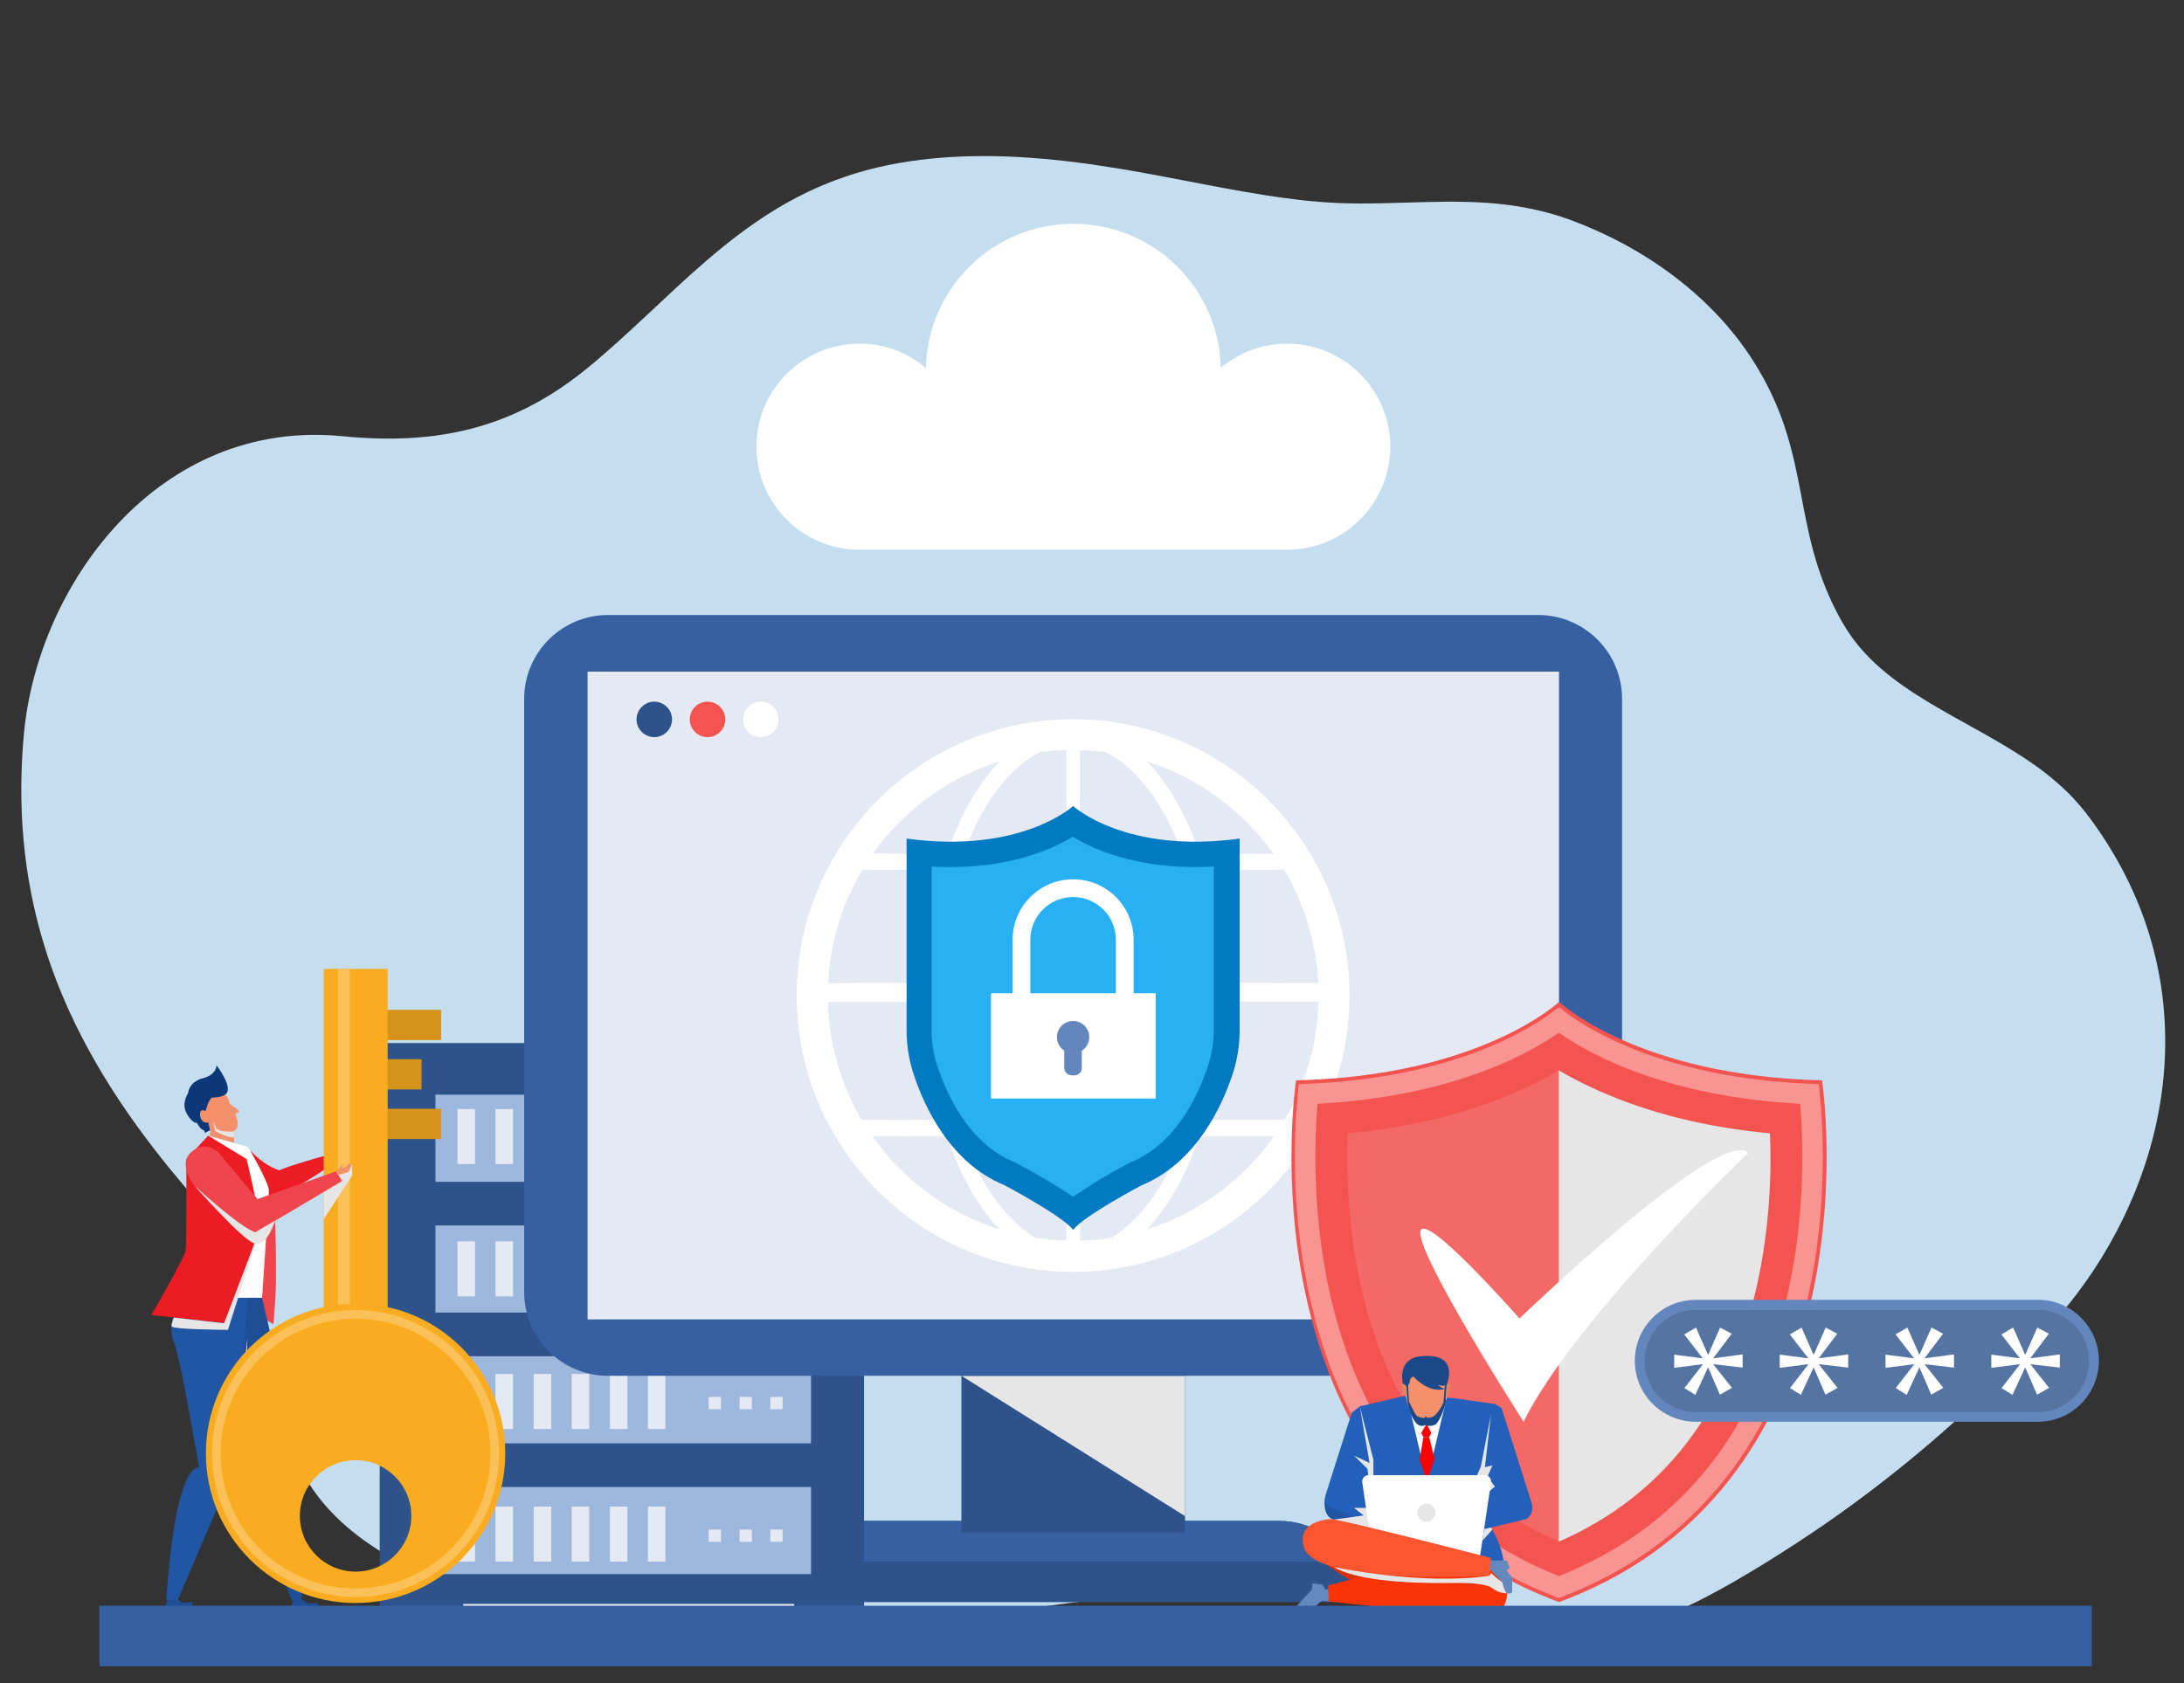 <svg xmlns="http://www.w3.org/2000/svg" xmlns:xlink="http://www.w3.org/1999/xlink" id="Layer_1" x="0px" y="0px" viewBox="0 0 960 740" style="enable-background:new 0 0 960 740;" xml:space="preserve"><rect x="0" y="0" width="960" height="740" fill="#333333" stroke="none"/><style type="text/css">	.st0{fill:#C4DEF0;}	.st1{fill:#FFFFFF;}	.st2{fill:#2E528A;}	.st3{fill:#3660A1;}	.st4{fill:#9EB8DD;}	.st5{fill:#E4E9F3;}	.st6{fill:#E6E6E6;}	.st7{fill:#F35450;}	.st8{fill:#007AC2;}	.st9{fill:#27B0F4;}	.st10{fill:#6387BD;}	.st11{fill:none;stroke:#F89492;stroke-width:9;stroke-miterlimit:10;}	.st12{fill:#F46966;}	.st13{fill:#5574A2;}	.st14{fill:#2156A4;}	.st15{fill:#2360BB;}	.st16{fill:#6489BF;}	.st17{fill:#DE2E06;}	.st18{fill:#FA3407;}	.st19{fill:#FF0000;}	.st20{fill:#F5906C;}	.st21{fill:#E18463;}	.st22{fill:#1B4889;}	.st23{fill:#FB5630;}	.st24{fill:#1E4F96;}	.st25{fill:#F0454C;}	.st26{fill:#0C3879;}	.st27{fill:#ED1C24;}	.st28{fill:#CCCCCC;}	.st29{fill:#D6931B;}	.st30{fill:#FAAC20;}	.st31{fill:#FBC158;}</style><g id="Layer_2_00000086655832120286312700000018111145066169892738_"></g><path class="st0" d="M920.2,558.6c-4.2,6.3-8.8,12.5-13.7,18.3c-1.4,1.7-2.9,3.4-4.4,5.1c-22.1,24.7-46.7,47.7-73.2,68.4 c-13.9,10.9-28.3,21.1-43.3,30.7c-5.6,3.6-11.3,7.2-17.1,10.6c-16.2,9.7-34,19.2-52.9,24.3c0,0,0,0,0,0c-3.4,0.9-6.8,1.6-10.2,2.2 c-4.7,0.8-9.4,1.3-14.2,1.4c-1.2,0-2.3,0-3.5,0c-11.6-0.1-23.3-1.7-34.9-4c-0.6-0.1-1.2-0.2-1.8-0.4c-0.6-0.1-1.2-0.2-1.8-0.4 c-1.1-0.2-2.2-0.5-3.3-0.7c-1.6-0.3-3.1-0.7-4.7-1c-9.9-2.2-19.8-4.6-29.6-6.6c-0.1,0-0.2,0-0.3-0.1c-0.5-0.1-1-0.2-1.5-0.3 c-0.1,0-0.2,0-0.3-0.1c-0.9-0.2-1.8-0.4-2.8-0.5c-0.5-0.1-0.9-0.2-1.4-0.3c-0.1,0-0.2,0-0.3-0.1c-2.3-0.4-4.5-0.8-6.8-1.2 c-0.2,0-0.3-0.1-0.5-0.1c-0.4-0.1-0.9-0.1-1.3-0.2c-1.7-0.3-3.4-0.5-5.2-0.7c-0.2,0-0.3,0-0.5-0.1c-0.2,0-0.5-0.1-0.7-0.1 c-1.6-0.2-3.2-0.4-4.8-0.6c-0.2,0-0.4-0.1-0.7-0.1c-1.6-0.2-3.2-0.4-4.9-0.5c-1.5-0.1-3-0.3-4.5-0.4c0,0,0,0-0.1,0 c-1-0.1-1.9-0.2-2.9-0.2c-4.1-0.3-8.1-0.5-12.2-0.7c-0.6,0-1.1,0-1.7-0.1c-1.1,0-2.2-0.1-3.3-0.1c-3.5-0.1-7.1-0.2-10.6-0.2 c-1.8,0-3.7,0-5.5,0c-5.4,0-10.7,0.2-16.1,0.4c-34.9,1.5-69.8,6.6-104.3,12.2c-3.1,0.5-6.1,1-9.1,1.5c-0.1,0-0.2,0-0.2,0 c-3.4,0.6-6.8,1.1-10.2,1.7c-1,0.2-2,0.3-3,0.5c-0.4,0.1-0.9,0.1-1.3,0.2c-2.5,0.4-4.9,0.8-7.4,1.2c-0.3,0-0.5,0.1-0.8,0.1h0 c-0.2,0-0.4,0.1-0.6,0.1c0,0,0,0-0.1,0c-0.3,0-0.6,0.1-0.9,0.1c-0.1,0-0.1,0-0.2,0c-2.4,0.4-4.8,0.8-7.2,1.1c-1,0.2-2,0.3-3.1,0.5 c-0.5,0.1-0.9,0.1-1.4,0.2c-0.2,0-0.5,0.1-0.7,0.1c-1.1,0.2-2.2,0.3-3.4,0.5c-0.4,0.1-0.8,0.1-1.2,0.2c-1.6,0.2-3.2,0.5-4.9,0.7 c-0.6,0.1-1.2,0.2-1.8,0.2c-4.7,0.6-9.4,1.2-14.2,1.7c-14.7,1.5-29.4,2-43.9,0.9c-5-0.4-9.9-0.9-14.8-1.7c-0.4-0.1-0.7-0.1-1.1-0.2 c-3.6-0.6-7.1-1.3-10.6-2.1c-1.8-0.4-3.6-0.9-5.4-1.3h0c-6.1-1.5-12.2-2.9-18.1-4.4c-2.1-0.5-4.1-1.1-6.2-1.6 c-16.1-4.2-31.3-8.8-45.3-14.1c-33.9-12.9-60.1-30.2-71.7-58.2c-2.9-6.9-4.8-14.4-5.8-22.6c-1.4-11.2-5.3-28.8-10.9-45.2 c-4.8-14.1-10.8-27.2-17.5-34.6c-19.2-21.1-36.5-42.7-50.4-65.8c-1.8-3-3.6-6.1-5.3-9.2c-21-37.9-32.8-80.1-29.9-130.8 c0.2-3.1,0.4-6.2,0.7-9.3c6-65.7,59.1-139,140.1-131c42.8,4.2,76-4,107.9-30.2c36.5-30,64.7-67.4,112.7-83.8 c12.5-4.3,25.4-6.8,38.6-8.1c22.4-2.2,45.5-0.8,68,2.3c1.8,0.2,3.6,0.5,5.4,0.8c24.1,3.5,48,9.1,72.1,12.9c5,0.8,10,1.5,15.1,2.1 c2.2,0.3,4.5,0.5,6.7,0.7c14.1,1.4,27.5,1,40.6,0.6c23.9-0.7,47-1.6,72.4,7.5c0.5,0.2,1,0.4,1.5,0.6c13,4.9,25.3,11.2,36.6,18.8 c18.7,12.6,34.5,28.6,45.3,47.4c22.3,38.3,14.4,68.1,33.9,105.8c0.9,1.8,1.9,3.6,3,5.4c17.2,29.6,54.6,41.1,83.7,61.6 c3.3,2.3,6.5,4.8,9.5,7.4c3.6,3.1,7.1,6.4,10.2,10.1c1,1.2,2,2.4,3,3.6C966.7,422.4,958.9,500.1,920.2,558.6z"></path><path class="st1" d="M565.8,151.1c-11.1,0-21.3,4-29.2,10.7c-0.7-35.2-29.5-63.4-64.8-63.4s-64.1,28.3-64.8,63.4 c-7.9-6.7-18.1-10.7-29.2-10.7c-25,0-45.3,20.3-45.3,45.3c0,25,20.3,45.3,45.3,45.3h188c25,0,45.3-20.3,45.3-45.3 C611.1,171.4,590.8,151.1,565.8,151.1z"></path><g>	<path class="st2" d="M598,704.4H345.5c0-6.5,1.7-12.6,4.8-17.8c1.6-2.7,3.5-5.2,5.7-7.4c6.5-6.5,15.4-10.5,25.2-10.5h181.1  c13.2,0,24.7,7.2,30.9,17.8C596.3,691.8,598,697.9,598,704.4z"></path>	<path class="st3" d="M593.2,686.6h-243c1.6-2.7,3.5-5.2,5.7-7.4c6.5-6.5,15.4-10.5,25.2-10.5h181.1  C575.5,668.7,587,675.9,593.2,686.6z"></path>	<g>		<g>			<rect x="166.9" y="458.6" class="st2" width="212.9" height="259.7"></rect>			<rect x="191.4" y="481.3" class="st4" width="165.1" height="38.3"></rect>			<rect x="191.4" y="538.8" class="st4" width="165.1" height="38.3"></rect>			<rect x="191.4" y="596.3" class="st4" width="165.1" height="38.3"></rect>			<rect x="191.4" y="653.8" class="st4" width="165.1" height="38.3"></rect>			<g>				<rect x="201.1" y="487.6" class="st5" width="7.7" height="24.2"></rect>				<rect x="217.8" y="487.6" class="st5" width="7.7" height="24.2"></rect>				<rect x="234.6" y="487.6" class="st5" width="7.7" height="24.2"></rect>				<rect x="251.3" y="487.6" class="st5" width="7.7" height="24.2"></rect>				<rect x="268.1" y="487.6" class="st5" width="7.7" height="24.2"></rect>				<rect x="284.8" y="487.6" class="st5" width="7.7" height="24.2"></rect>				<rect x="311.5" y="497.7" class="st5" width="5.4" height="5.4"></rect>				<rect x="325.1" y="497.7" class="st5" width="5.4" height="5.4"></rect>				<rect x="338.6" y="497.7" class="st5" width="5.4" height="5.4"></rect>			</g>			<g>				<rect x="201.1" y="545.8" class="st5" width="7.7" height="24.2"></rect>				<rect x="217.8" y="545.8" class="st5" width="7.7" height="24.2"></rect>				<rect x="234.6" y="545.8" class="st5" width="7.7" height="24.2"></rect>				<rect x="251.3" y="545.8" class="st5" width="7.7" height="24.2"></rect>				<rect x="268.1" y="545.8" class="st5" width="7.7" height="24.2"></rect>				<rect x="284.8" y="545.8" class="st5" width="7.7" height="24.2"></rect>				<rect x="311.5" y="556" class="st5" width="5.4" height="5.4"></rect>				<rect x="325.1" y="556" class="st5" width="5.4" height="5.4"></rect>				<rect x="338.6" y="556" class="st5" width="5.4" height="5.4"></rect>			</g>			<g>				<rect x="201.1" y="604.1" class="st5" width="7.7" height="24.2"></rect>				<rect x="217.8" y="604.1" class="st5" width="7.7" height="24.2"></rect>				<rect x="234.6" y="604.1" class="st5" width="7.7" height="24.2"></rect>				<rect x="251.3" y="604.1" class="st5" width="7.7" height="24.2"></rect>				<rect x="268.1" y="604.1" class="st5" width="7.7" height="24.2"></rect>				<rect x="284.8" y="604.1" class="st5" width="7.7" height="24.2"></rect>				<rect x="311.5" y="614.2" class="st5" width="5.4" height="5.4"></rect>				<rect x="325.1" y="614.2" class="st5" width="5.4" height="5.4"></rect>				<rect x="338.6" y="614.2" class="st5" width="5.4" height="5.4"></rect>			</g>			<g>				<rect x="201.1" y="662.4" class="st5" width="7.7" height="24.2"></rect>				<rect x="217.8" y="662.4" class="st5" width="7.7" height="24.2"></rect>				<rect x="234.6" y="662.4" class="st5" width="7.7" height="24.2"></rect>				<rect x="251.3" y="662.4" class="st5" width="7.7" height="24.2"></rect>				<rect x="268.1" y="662.4" class="st5" width="7.7" height="24.2"></rect>				<rect x="284.8" y="662.4" class="st5" width="7.7" height="24.2"></rect>				<rect x="311.5" y="672.5" class="st5" width="5.4" height="5.4"></rect>				<rect x="325.1" y="672.5" class="st5" width="5.4" height="5.4"></rect>				<rect x="338.6" y="672.5" class="st5" width="5.4" height="5.4"></rect>			</g>			<rect x="203.6" y="705.2" class="st5" width="145.5" height="3.5"></rect>		</g>		<g>			<rect x="422.6" y="565.4" class="st2" width="98.3" height="108.3"></rect>			<polygon class="st6" points="422.6,604.9 520.9,666.6 520.9,604.9    "></polygon>		</g>		<path class="st3" d="M676.1,604.9H267.3c-20.4,0-36.9-16.5-36.9-36.9V307.3c0-20.4,16.5-36.9,36.9-36.9h408.8   c20.4,0,36.9,16.5,36.9,36.9V568C713,588.4,696.5,604.9,676.1,604.9z"></path>					<rect x="329.4" y="224.1" transform="matrix(-1.836970e-16 1 -1 -1.836970e-16 909.37 -34.1)" class="st5" width="284.8" height="427"></rect>		<g>			<path class="st2" d="M287.6,324.1L287.6,324.1c-4.3,0-7.8-3.5-7.8-7.8v0c0-4.3,3.5-7.8,7.8-7.8h0c4.3,0,7.8,3.5,7.8,7.8v0    C295.4,320.6,291.9,324.1,287.6,324.1z"></path>			<path class="st7" d="M311,324.1L311,324.1c-4.3,0-7.8-3.5-7.8-7.8v0c0-4.3,3.5-7.8,7.8-7.8h0c4.3,0,7.8,3.5,7.8,7.8v0    C318.8,320.6,315.3,324.1,311,324.1z"></path>			<path class="st1" d="M334.4,324.1L334.4,324.1c-4.3,0-7.8-3.5-7.8-7.8v0c0-4.3,3.5-7.8,7.8-7.8l0,0c4.3,0,7.8,3.5,7.8,7.8v0    C342.2,320.6,338.7,324.1,334.4,324.1z"></path>		</g>		<path class="st1" d="M471.7,316.2c-67,0-121.5,54.5-121.5,121.5c0,67,54.5,121.5,121.5,121.5c67,0,121.5-54.5,121.5-121.5   C593.2,370.7,538.7,316.2,471.7,316.2z M564.7,492.3c-11.3,0.1-22.5,0.1-33.8,0c-0.3,0-0.6-0.2-1.2-0.4c4.7-16.8,6.9-34,7.1-51.5   c14.3,0,28.3,0,42.7,0C579.1,459.4,573.7,477,564.7,492.3z M504.2,540.5c10.1-10.9,16.9-23.8,21.9-37.8c0.9-2.4,2-3.2,4.5-3.2   c9.8,0.1,19.6,0.1,29.4,0.1C546.5,518.7,527,533.3,504.2,540.5z M474.8,443.9c0-2.7,1.1-3.6,3.4-3.6c10.2,0.1,20.4,0.2,30.6,0.2   c6,0,12-0.1,18-0.2c0.9,0,1.9,0.1,3.4,0.2c-0.2,4.7,0,9.3-0.7,13.8c-1.7,11.5-3.8,22.9-5.8,34.3c-0.5,2.7-1.6,3.9-4.8,3.9   c-13.5-0.2-27-0.1-40.5-0.1c-1,0-2.1,0-3.7,0c0-1.6,0-2.7,0-3.9C474.7,473.6,474.9,458.8,474.8,443.9z M474.9,432   c0-16.5,0-32.8,0-49.6c2.8,0,5.4,0,8.1,0c12.1,0,24.3,0,36.4,0c1.5,0,2.8,0,3.4,1.9c4.4,15.5,6.8,31.3,7.3,47.7   C511.6,432,493.3,432,474.9,432z M579.5,432.3c-0.1,0-0.2,0-0.3,0c-14-0.1-28-0.1-42.3-0.1c-0.4-16.9-2.8-33.3-7.4-49.6   c1.2-0.1,2.2-0.2,3.1-0.2c10.6,0,21.2,0.1,31.8-0.1C573.2,397.1,578.6,414.1,579.5,432.3z M528.9,375.3c-0.9,0-2.2-1.6-2.6-2.8   c-4.5-12.3-10.3-23.8-18.7-33.9c-1.1-1.3-2.3-2.6-3.4-3.8c22.7,7.2,42.2,21.7,55.7,40.7C549.3,375.4,539.1,375.5,528.9,375.3z    M486,330.7c6.4,3.1,11.7,7.8,16.3,13.3c7.7,9.1,13,19.6,17.3,31c-0.9,0.2-1.4,0.4-2,0.4c-13.4,0-26.8,0-40.2,0.1   c-2,0-2.8-0.4-2.8-2.6c0.1-14.3,0-28.7,0.1-43C478.5,329.9,482.3,330.2,486,330.7z M468.8,372.8c0,2.2-0.8,2.6-2.8,2.6   c-13.4-0.1-26.8,0-40.2-0.1c-0.6,0-1.1-0.2-2-0.4c4.3-11.4,9.5-21.9,17.3-31c4.6-5.5,9.9-10.2,16.3-13.3c3.7-0.5,7.5-0.8,11.3-0.9   C468.8,344.2,468.8,358.5,468.8,372.8z M455.1,544.2c-14.4-8.5-26.4-27.6-31.2-44.4c14.9,0,29.8,0,44.8,0c0,15.3,0,30.4,0,45.6   C464,545.3,459.5,544.9,455.1,544.2z M383.5,499.6c9.8,0,19.6,0.1,29.4-0.1c2.5,0,3.7,0.8,4.5,3.2c5,14,11.8,27,21.9,37.8   C416.5,533.3,396.9,518.7,383.5,499.6z M439.4,334.7c-1.2,1.3-2.3,2.5-3.4,3.8c-8.4,10.1-14.2,21.7-18.7,33.9   c-0.4,1.1-1.7,2.8-2.6,2.8c-10.2,0.2-20.5,0.1-31,0.1C397.1,356.4,416.7,341.9,439.4,334.7z M468.8,488.5c0,1.1,0,2.3,0,3.9   c-1.6,0-2.6,0-3.7,0c-13.5,0-27-0.1-40.5,0.1c-3.2,0.1-4.3-1.2-4.8-3.9c-1.9-11.4-4.1-22.8-5.8-34.3c-0.7-4.5-0.5-9.1-0.7-13.8   c1.5-0.1,2.4-0.2,3.4-0.2c6,0.1,12,0.2,18,0.2c10.2,0,20.4-0.1,30.6-0.2c2.4,0,3.5,0.8,3.4,3.6   C468.6,458.8,468.7,473.6,468.8,488.5z M468.6,432c-18.4,0-36.7,0-55.1,0c0.5-16.4,2.9-32.2,7.3-47.7c0.6-2,1.8-1.9,3.4-1.9   c12.1,0,24.3,0,36.4,0c2.6,0,5.2,0,8.1,0C468.6,399.3,468.6,415.6,468.6,432z M410.9,382.4c0.9,0,1.8,0.1,3.1,0.2   c-4.6,16.3-6.9,32.8-7.4,49.6c-14.3,0-28.3-0.1-42.3,0.1c-0.1,0-0.2,0-0.3,0c0.9-18.2,6.3-35.2,15.1-49.9   C389.7,382.5,400.3,382.4,410.9,382.4z M363.9,440.5c14.5,0,28.4,0,42.7,0c0.2,17.5,2.5,34.7,7.1,51.5c-0.6,0.2-0.9,0.3-1.2,0.4   c-11.3,0-22.5,0.1-33.8,0C369.8,477,364.4,459.4,363.9,440.5z M474.8,499.9c15,0,29.9,0,44.8,0c-4.8,16.8-16.9,35.9-31.2,44.4   c-4.4,0.7-9,1.1-13.6,1.2C474.8,530.2,474.8,515.2,474.8,499.9z"></path>		<g>			<path class="st8" d="M471.7,354.4c0,0-23,21.2-73.2,14.3v84.4c0,6.3,1,12.6,2.9,18.6c4.7,14.5,16,39.5,40.1,49.4    c0,0,25.1,13.2,30.2,19.6c5.1-6.4,30.2-19.6,30.2-19.6c24-10,35.4-34.9,40.1-49.4c1.9-6,2.9-12.3,2.9-18.6v-84.4    C494.7,375.6,471.7,354.4,471.7,354.4z"></path>			<path class="st9" d="M471.7,526.2c-2.8-2-6.5-4.3-11.4-7.2c-7.1-4.2-13.4-7.5-13.7-7.7l-0.4-0.2l-0.5-0.2    c-20.1-8.3-29.8-30.2-33.8-42.6c-1.6-4.9-2.4-9.9-2.4-15.1V381c2.8,0.2,5.5,0.2,8.2,0.2c16.8,0,32.1-3,45.2-8.8    c3.4-1.5,6.3-3.1,8.6-4.5c2.3,1.4,5.2,2.9,8.6,4.5c13.2,5.8,28.4,8.8,45.2,8.8c2.7,0,5.4-0.1,8.2-0.2v72.2    c0,5.2-0.8,10.3-2.4,15.1c-4,12.3-13.7,34.3-33.8,42.6l-0.5,0.2l-0.4,0.2c-0.3,0.1-6.6,3.5-13.7,7.7    C478.2,521.9,474.5,524.3,471.7,526.2z"></path>			<g>				<g>					<rect x="435.6" y="436.7" class="st1" width="72.4" height="46.3"></rect>					<g>						<path class="st1" d="M498.3,463.8h-53.2v-50.6c0-14.7,11.9-26.6,26.6-26.6s26.6,11.9,26.6,26.6V463.8z M452.9,456h37.6v-42.8       c0-10.4-8.4-18.8-18.8-18.8c-10.4,0-18.8,8.4-18.8,18.8V456z"></path>					</g>				</g>				<g>					<circle class="st10" cx="471.7" cy="456" r="7.1"></circle>					<path class="st10" d="M472.3,472.8h-1.2c-1.8,0-3.3-1.5-3.3-3.3v-11.8h7.7v11.8C475.6,471.3,474.1,472.8,472.3,472.8z"></path>				</g>			</g>		</g>		<g>			<g>				<path class="st7" d="M800.9,475c-81.2-1.9-115.6-34.5-115.6-34.5s-34.5,32.6-115.6,34.5c0,0-26.9,176.5,115.6,229.4     C827.8,651.5,800.9,475,800.9,475z"></path>				<path class="st11" d="M685.2,697.8c-30.3-11.7-54.9-30.2-73.1-55c-15-20.5-25.8-45.3-32.1-73.9c-8.7-39.3-6.3-75.1-5-87.9     c64.2-2.6,98.8-23.9,110.2-32.5c11.4,8.6,45.9,29.9,110.2,32.5c1.3,12.9,3.7,48.6-5,87.9c-6.3,28.5-17.1,53.4-32.1,73.9     C740.1,667.6,715.6,686.1,685.2,697.8z"></path>				<path class="st12" d="M772.1,565.9c-12.3,54.5-41.5,92.1-86.9,111.9c-45.4-19.8-74.6-57.4-86.9-111.9     c-5.9-26.4-6.5-51.2-5.9-67.6c28-2.6,53.3-8.9,75.5-18.8c6.8-3.1,12.6-6.1,17.3-8.9c4.7,2.8,10.5,5.9,17.3,8.9     c22.2,9.9,47.5,16.2,75.5,18.8C778.7,514.7,778.1,539.5,772.1,565.9z"></path>				<path class="st6" d="M772.1,565.9c-12.3,54.5-41.5,92.1-86.9,111.9V470.6c4.7,2.8,10.5,5.9,17.3,8.9     c22.2,9.9,47.5,16.2,75.5,18.8C778.7,514.7,778.1,539.5,772.1,565.9z"></path>			</g>			<path class="st1" d="M768.5,506.9c0,0-76,72.3-98.8,118.2c0,0-45.4-70.9-45.4-83c0-12.1,43.6,37.6,43.6,37.6    S756,494.8,768.5,506.9z"></path>		</g>		<g>			<path class="st10" d="M895.8,625.1H745.4c-14.8,0-26.8-12-26.8-26.8v0c0-14.8,12-26.8,26.8-26.8h150.4c14.8,0,26.8,12,26.8,26.8    v0C922.5,613.1,910.6,625.1,895.8,625.1z"></path>			<path class="st13" d="M745.4,620.9c-12.4,0-22.5-10.1-22.5-22.5s10.1-22.5,22.5-22.5h150.4c12.4,0,22.5,10.1,22.5,22.5    s-10.1,22.5-22.5,22.5H745.4z"></path>		</g>		<g>			<g>				<path class="st1" d="M761.2,586.4l-8,10.6v0.2l12.8-1.7v5.8l-12.8-1.5v0.2l8.1,10.2l-5.3,3l-5.1-11.8h-0.2l-5.5,11.9l-4.8-3     l8-10.3v-0.2l-12.5,1.6v-5.8l12.4,1.6v-0.2l-8-10.3l5.2-3l5.2,11.8h0.2l5.2-11.8L761.2,586.4z"></path>			</g>			<g>				<path class="st1" d="M807.6,586.4l-8,10.6v0.2l12.8-1.7v5.8l-12.8-1.5v0.2l8.1,10.2l-5.3,3l-5.1-11.8h-0.2l-5.5,11.9l-4.8-3     l8-10.3v-0.2l-12.5,1.6v-5.8l12.4,1.6v-0.2l-8-10.3l5.2-3l5.2,11.8h0.2l5.2-11.8L807.6,586.4z"></path>			</g>			<g>				<path class="st1" d="M854.1,586.4l-8,10.6v0.2l12.8-1.7v5.8l-12.8-1.5v0.2l8.1,10.2l-5.3,3l-5.1-11.8h-0.2l-5.5,11.9l-4.8-3     l8-10.3v-0.2l-12.5,1.6v-5.8l12.4,1.6v-0.2l-8-10.3l5.2-3l5.2,11.8h0.2l5.2-11.8L854.1,586.4z"></path>			</g>			<g>				<path class="st1" d="M900.6,586.4l-8,10.6v0.2l12.8-1.7v5.8l-12.8-1.5v0.2l8.1,10.2l-5.3,3l-5.1-11.8h-0.2l-5.5,11.9l-4.8-3     l8-10.3v-0.2l-12.5,1.6v-5.8l12.4,1.6v-0.2l-8-10.3l5.2-3l5.2,11.8h0.2l5.2-11.8L900.6,586.4z"></path>			</g>		</g>		<g>			<path class="st14" d="M582.4,658.3c0,0-1.5,8.3,3.8,9.8c5.4,1.4,9.2,2.1,9.2,2.1l6.3,1.4v-1.2l-0.6-3.2L582.4,658.3z"></path>			<path class="st15" d="M654.7,670.4c0,0,10.7,15.9,4.3,26.1c-6.4,10.2-38.3-8.5-38.3-8.5v-13.6L654.7,670.4z"></path>			<path class="st16" d="M585.7,704.3l-4.7-0.5l-10.3,8.7c0,0-4.7-2.1,0.8-8.1l5-5.3l0.5-2.9l4.4,0.5l1.1,2.2l3.7-0.5L585.7,704.3z"></path>			<path class="st17" d="M572.8,679.1c0,0,29,30.3,71.1,29.8l10.8-16.2l-29.5-1.2L572.8,679.1z"></path>			<path class="st15" d="M638.8,614.7l-21.3-1l-19.7,4.6l-3.6,2.8l-11.5,36.1c-0.7,2.2,0.4,4.7,2.6,5.6l27.8,11.7l28.1,8.4l3.9-8.8    l26.1-6.3c2-1.6,2.9-4.3,2.1-6.8L660,619l-3-1.7L638.8,614.7z"></path>			<path class="st18" d="M655.4,688.5c0,0-7.7-8.9-71.6,8.6l0.2,7c0,0,71.8,8.3,75.7,4C664.7,702.5,663.1,690.4,655.4,688.5z"></path>			<path class="st16" d="M662.4,686.1l1.3,3.4l-1.5,0.9l2.5,3.2v6.4c0,0-3,3.2-4.5-4.5l-4.9-5.1h-3.8l1-4.3H662.4z"></path>			<polygon class="st1" points="635.9,614.6 627.2,651.2 618.4,613.9    "></polygon>			<polygon class="st6" points="650.9,665.1 653.8,649.4 656,644.3 652.7,645.1 655.4,621.8 650.9,644.9 647.1,653.4 647.1,665.1        "></polygon>			<polygon class="st6" points="603.7,641.8 597.7,618.3 602,643.2 595.2,640 601.1,645.8 601.8,652.6 603.7,650.9    "></polygon>			<polygon class="st19" points="627.1,626 629.2,630 628.2,631.8 625.7,631.8 624.7,630    "></polygon>			<polygon class="st19" points="628.2,631.8 630.6,641.5 627.2,651.2 624,641.8 625.7,631.8    "></polygon>			<path class="st20" d="M636.1,611.4c0,6.6-4.5,14.5-9.6,14.5c-5,0-8.7-7.9-8.7-14.5c0-6.6,4.1-12,9.1-12    C632,599.5,636.1,604.8,636.1,611.4z"></path>			<path class="st21" d="M635.1,609.9c0,0,1.3-1.9,2.2-1.7c0.9,0.2,0,5.7-2,5.8L635.1,609.9z"></path>			<path class="st21" d="M618.4,609.9c0,0-0.9-2.3-1.8-1.7c-0.9,0.6,0,6.6,1.8,5.7V609.9z"></path>			<path class="st22" d="M621.3,605.2c0,0,6.4,7.5,13.8,5.5c0,0-2.4-0.8-3-1.9c0,0,1.7,1,3.8,0.1c0,0,6.3-14.8-11.9-12.5    c0,0-9.4,0.4-7.4,11.9c0,0,1.4,0.5,1.8,1.7l1.3-2.2C619.7,607.8,619.3,606,621.3,605.2z"></path>			<polygon class="st6" points="655.4,671.6 652.4,672.3 651.6,677.4 656,672.5    "></polygon>			<polygon class="st6" points="651.6,658.3 657.1,653.6 652.7,647.7 647.1,655.5    "></polygon>			<polygon class="st6" points="603.7,663 595.2,663 599.4,666.3 586.3,668.1 601.7,671.6 604.6,670.4    "></polygon>			<path class="st1" d="M650,688h-45.9l-5.3-36.3c-0.2-1.6,1-3.1,2.7-3.1h51.2c1.7,0,2.9,1.5,2.7,3.1L650,688z"></path>			<path class="st6" d="M631,665.1c0,2.2-1.8,4-4,4c-2.2,0-4-1.8-4-4c0-2.2,1.8-4,4-4C629.3,661.1,631,662.9,631,665.1z"></path>			<path class="st23" d="M586.3,668.1c-0.9-0.2-1.8-0.2-2.7-0.1c-3.8,0.5-13.2,2.5-10.5,12.2c4.7,17.2,81.6,12.5,81.6,12.5l0.7-7.7    C655.4,685,599.2,670.4,586.3,668.1z"></path>			<path class="st22" d="M618.9,608.2l0.4,8c0,0,2.5,5.3,3.3,6.1c1.1,1.1,4.1,1.6,6.7,0.8c2.7-0.8,5.2-6.5,5.2-6.5l0.6-7.5l0.8-0.3    c0,0-0.8,6.3-0.3,6.5c0.5,0.2-2.4,10.2-5,11.2c-2.6,1-3.9,0-3.9,0s-2.6,1.6-4.7-1.4c-2.1-3-3.5-7.3-3.5-11.3c0,0-0.1-5.7-1.1-6.7    L618.9,608.2z"></path>			<path class="st22" d="M629.2,623.2c0,0-1.5,1.2-2.6-0.7c0,0,0.3,1.3-1.9,1.1l2.3,0.8L629.2,623.2z"></path>			<polygon class="st6" points="628.1,628 629.6,630.9 630.1,630.5 633,627.1 629.8,630.1    "></polygon>			<polygon class="st6" points="625.3,629 624,631.4 621.7,627.9 624,630.4    "></polygon>			<path class="st6" d="M586.3,689c0,0,38.5,8.2,68.4,3.8l0.7-1.2l2.8,2.5l2.1,1.5c0,0,1.1,4.7,2.2,4.9c0,0-3.4,0.3-6.5-2.2    c-3.2-2.5-14.5-2.4-19.1-2.3C632.3,696,599.1,696.7,586.3,689z"></path>		</g>		<g>			<path class="st24" d="M132.4,703.1l3.2,2l4.2-0.3c0,0,0.5,2.4-1.6,2.6c-2.1,0.2-7.8-0.2-7.8-0.2l-2.9,0l0.9-2l0.5-1.7    L132.4,703.1z"></path>			<path class="st24" d="M77.1,702.7l3.2,2l4.2-0.3c0,0,0.5,2.4-1.6,2.6c-2.1,0.2-7.8-0.2-7.8-0.2l-2.9,0l0.9-2l0.5-1.7L77.1,702.7z    "></path>			<g>				<path class="st25" d="M120,518c0,0,1.6,23.7,1.3,45.2c-0.1,8.1-1.1,19-1.1,19l-11.7-6.6l0.9-51.8l3.1-10L120,518z"></path>				<path class="st24" d="M115.2,570.6l14.8,63.7l2.7,68.6l-4.2,1c0,0-22.9-50.2-14.4-64.9L95,583.3l6.3-13.6L115.2,570.6z"></path>				<path class="st14" d="M80.2,570.9c0,0-7.9,9.1-3.6,19.7c2.8,6.9,10.9,54.6,10.9,54.6s-10.2-3.8-14.4,58.1l5,0.3l25.8-60.3     l3.9-59.9l0.9-13.2L80.2,570.9z"></path>				<path class="st20" d="M95.5,479.8c0,0,4.5,0.9,5.1,4.1l0.5,1.5c0,0,2.6,2.8,2.5,4.3c-0.1,1.5,3.5,6.9-2.8,8.4     c-6.4,1.5-9.1-0.4-10.7-5.5C88.4,487.5,89.1,481.2,95.5,479.8z"></path>				<path class="st26" d="M97.1,480.4c0,0-3.1-6.3-9-4.1c-5.9,2.2-8,8.4-6.6,12c1.4,3.7,4,5.2,4,5.2s2.9,1.8,5.7-7.6     C91.2,485.9,92.5,481,97.1,480.4z"></path>				<path class="st26" d="M85.6,492.1c0,0,2.3,4.3,3.3,4.5c1,0.2,1.2,1.5,1.2,1.5l2.3-1.2l-2.4-9.2L85.6,492.1z"></path>				<path class="st20" d="M92.4,496.3c0,0,0.1,10.1-1.9,13.7l15.2,2.7c0,0-2.7-2.2-2.9-15.1l-4.4-1.8l-6.5-0.6L92.4,496.3z"></path>				<path class="st27" d="M113.1,529.3c0,0,12.9-0.9,16.2-2.8c3.3-1.8,2.3-9.4-5.5-11.6c-7.8-2.2-13.4-8.7-13.4-8.7l-4.9-1.1     l-4.5,3.3l-0.4,6.5C100.6,515,100.6,526.4,113.1,529.3z"></path>				<path class="st27" d="M149.5,509.5l-1.3-2.8c0,0-28,7.2-28.9,10c-0.9,2.8-0.3,8.4,5.9,7.2C131.4,522.5,149.5,509.5,149.5,509.5z     "></path>				<path class="st20" d="M91.8,490.6c0,0-1.4-3-3.1-2.4c-1.7,0.6-0.7,6.8,3.4,5.1L91.8,490.6z"></path>				<path class="st1" d="M109.1,504.3c0,0,9.1,15.6,9.1,19.2c0,3.6-3,47.1-3,47.1l-24.9,0l-7.1-61l8.3-10.3L109.1,504.3z"></path>				<path class="st27" d="M81.9,509.7c0,0,0.2,36.7-0.3,40c-0.4,3.3-15.1,28.5-15.1,28.5l32,3.5c0,0,15.6-37.3,15.4-43.7     c-0.1-6.4-5.5-28.4-5.5-28.4l-16.9-10.3L81.9,509.7z"></path>				<polygon class="st20" points="149,508.4 153.2,508.2 154.8,506.4 153.1,503.6 148.5,507.3     "></polygon>				<path class="st26" d="M82.7,480.5c0,0,0.3-4.8,6.4-6.4c6.1-1.5,6.1-5.7,6.1-5.7s8.3,10.7,3.4,13.1     C93.1,484.4,82.7,480.5,82.7,480.5z"></path>				<path class="st6" d="M93.6,492.8l1.5,3.5c0,0,2.2,1.6,7.7,1.2l0.1,2.6c0,0-1.5,0.1-4-0.8c-2.5-0.9-4.3-2.1-4.3-2.1L93.6,492.8z"></path>				<path class="st20" d="M101,485.4c0,0,5.1,3.1,3.8,3.7c-1.3,0.6-3.1,0.5-3.1,0.5L101,485.4z"></path>				<path class="st6" d="M114.5,539.8l-16,42l-22.1-2.5c0,0-1,2.3-1,3.8s24.8,1.6,24.8,1.6L114.5,539.8z"></path>				<polygon class="st28" points="105.9,614.2 108.7,588.4 108.5,610.4 114.1,639     "></polygon>				<g>					<rect x="159.7" y="444" class="st29" width="34.2" height="13.3"></rect>					<rect x="159.7" y="487.5" class="st29" width="34.2" height="13.3"></rect>					<rect x="159.7" y="465.7" class="st29" width="25.6" height="13.3"></rect>					<rect x="142.3" y="426" class="st30" width="28.1" height="158.2"></rect>					<rect x="148.5" y="426" class="st31" width="5.3" height="152"></rect>					<path class="st30" d="M156.3,573.2c-36.4,0-65.8,29.5-65.8,65.8c0,36.4,29.5,65.8,65.8,65.8s65.8-29.5,65.8-65.8      C222.1,602.7,192.7,573.2,156.3,573.2z M156.3,691c-13.5,0-24.5-11-24.5-24.5c0-13.5,11-24.5,24.5-24.5      c13.5,0,24.5,11,24.5,24.5C180.8,680,169.8,691,156.3,691z"></path>					<g>						<path class="st31" d="M156.3,702.2c-34.8,0-63.1-28.3-63.1-63.1c0-34.8,28.3-63.1,63.1-63.1c34.8,0,63.1,28.3,63.1,63.1       C219.4,673.9,191.1,702.2,156.3,702.2z M156.3,579.8c-32.7,0-59.3,26.6-59.3,59.3c0,32.7,26.6,59.3,59.3,59.3       c32.7,0,59.3-26.6,59.3-59.3C215.6,606.4,189,579.8,156.3,579.8z"></path>					</g>				</g>				<path class="st25" d="M96,506.7c0,0-5.7-5.7-11.9-0.2c-5.8,5.1-1.2,15,11.1,24.2c11.6,8.6,17,11.2,17,11.2l38.2-22.6l-2.7-4.3     l-34.5,12.2L96,506.7z"></path>				<path class="st20" d="M147.8,515.1l2.9-3.3c0,0,0.7,0-0.6,1.5l1.6,0.2l1.5-1.7l1.5,0.2l-1.6,3.4l-2.9,0.9l-2.1,0L147.8,515.1z"></path>				<path class="st6" d="M85.6,521.4c0,0,19.1,17.7,26.6,20.4l8.7-5.1c0,0-3.5,11.8-9.1,10C106.3,545,85.6,521.4,85.6,521.4z"></path>				<polygon class="st6" points="142.3,524.1 150.5,519.2 148.8,516.6 150.3,516.2 153.2,515.3 154.8,511.9 154.8,516.8 142.3,536          "></polygon>			</g>		</g>	</g></g><rect x="43.7" y="706" class="st3" width="875.8" height="26.6"></rect></svg>